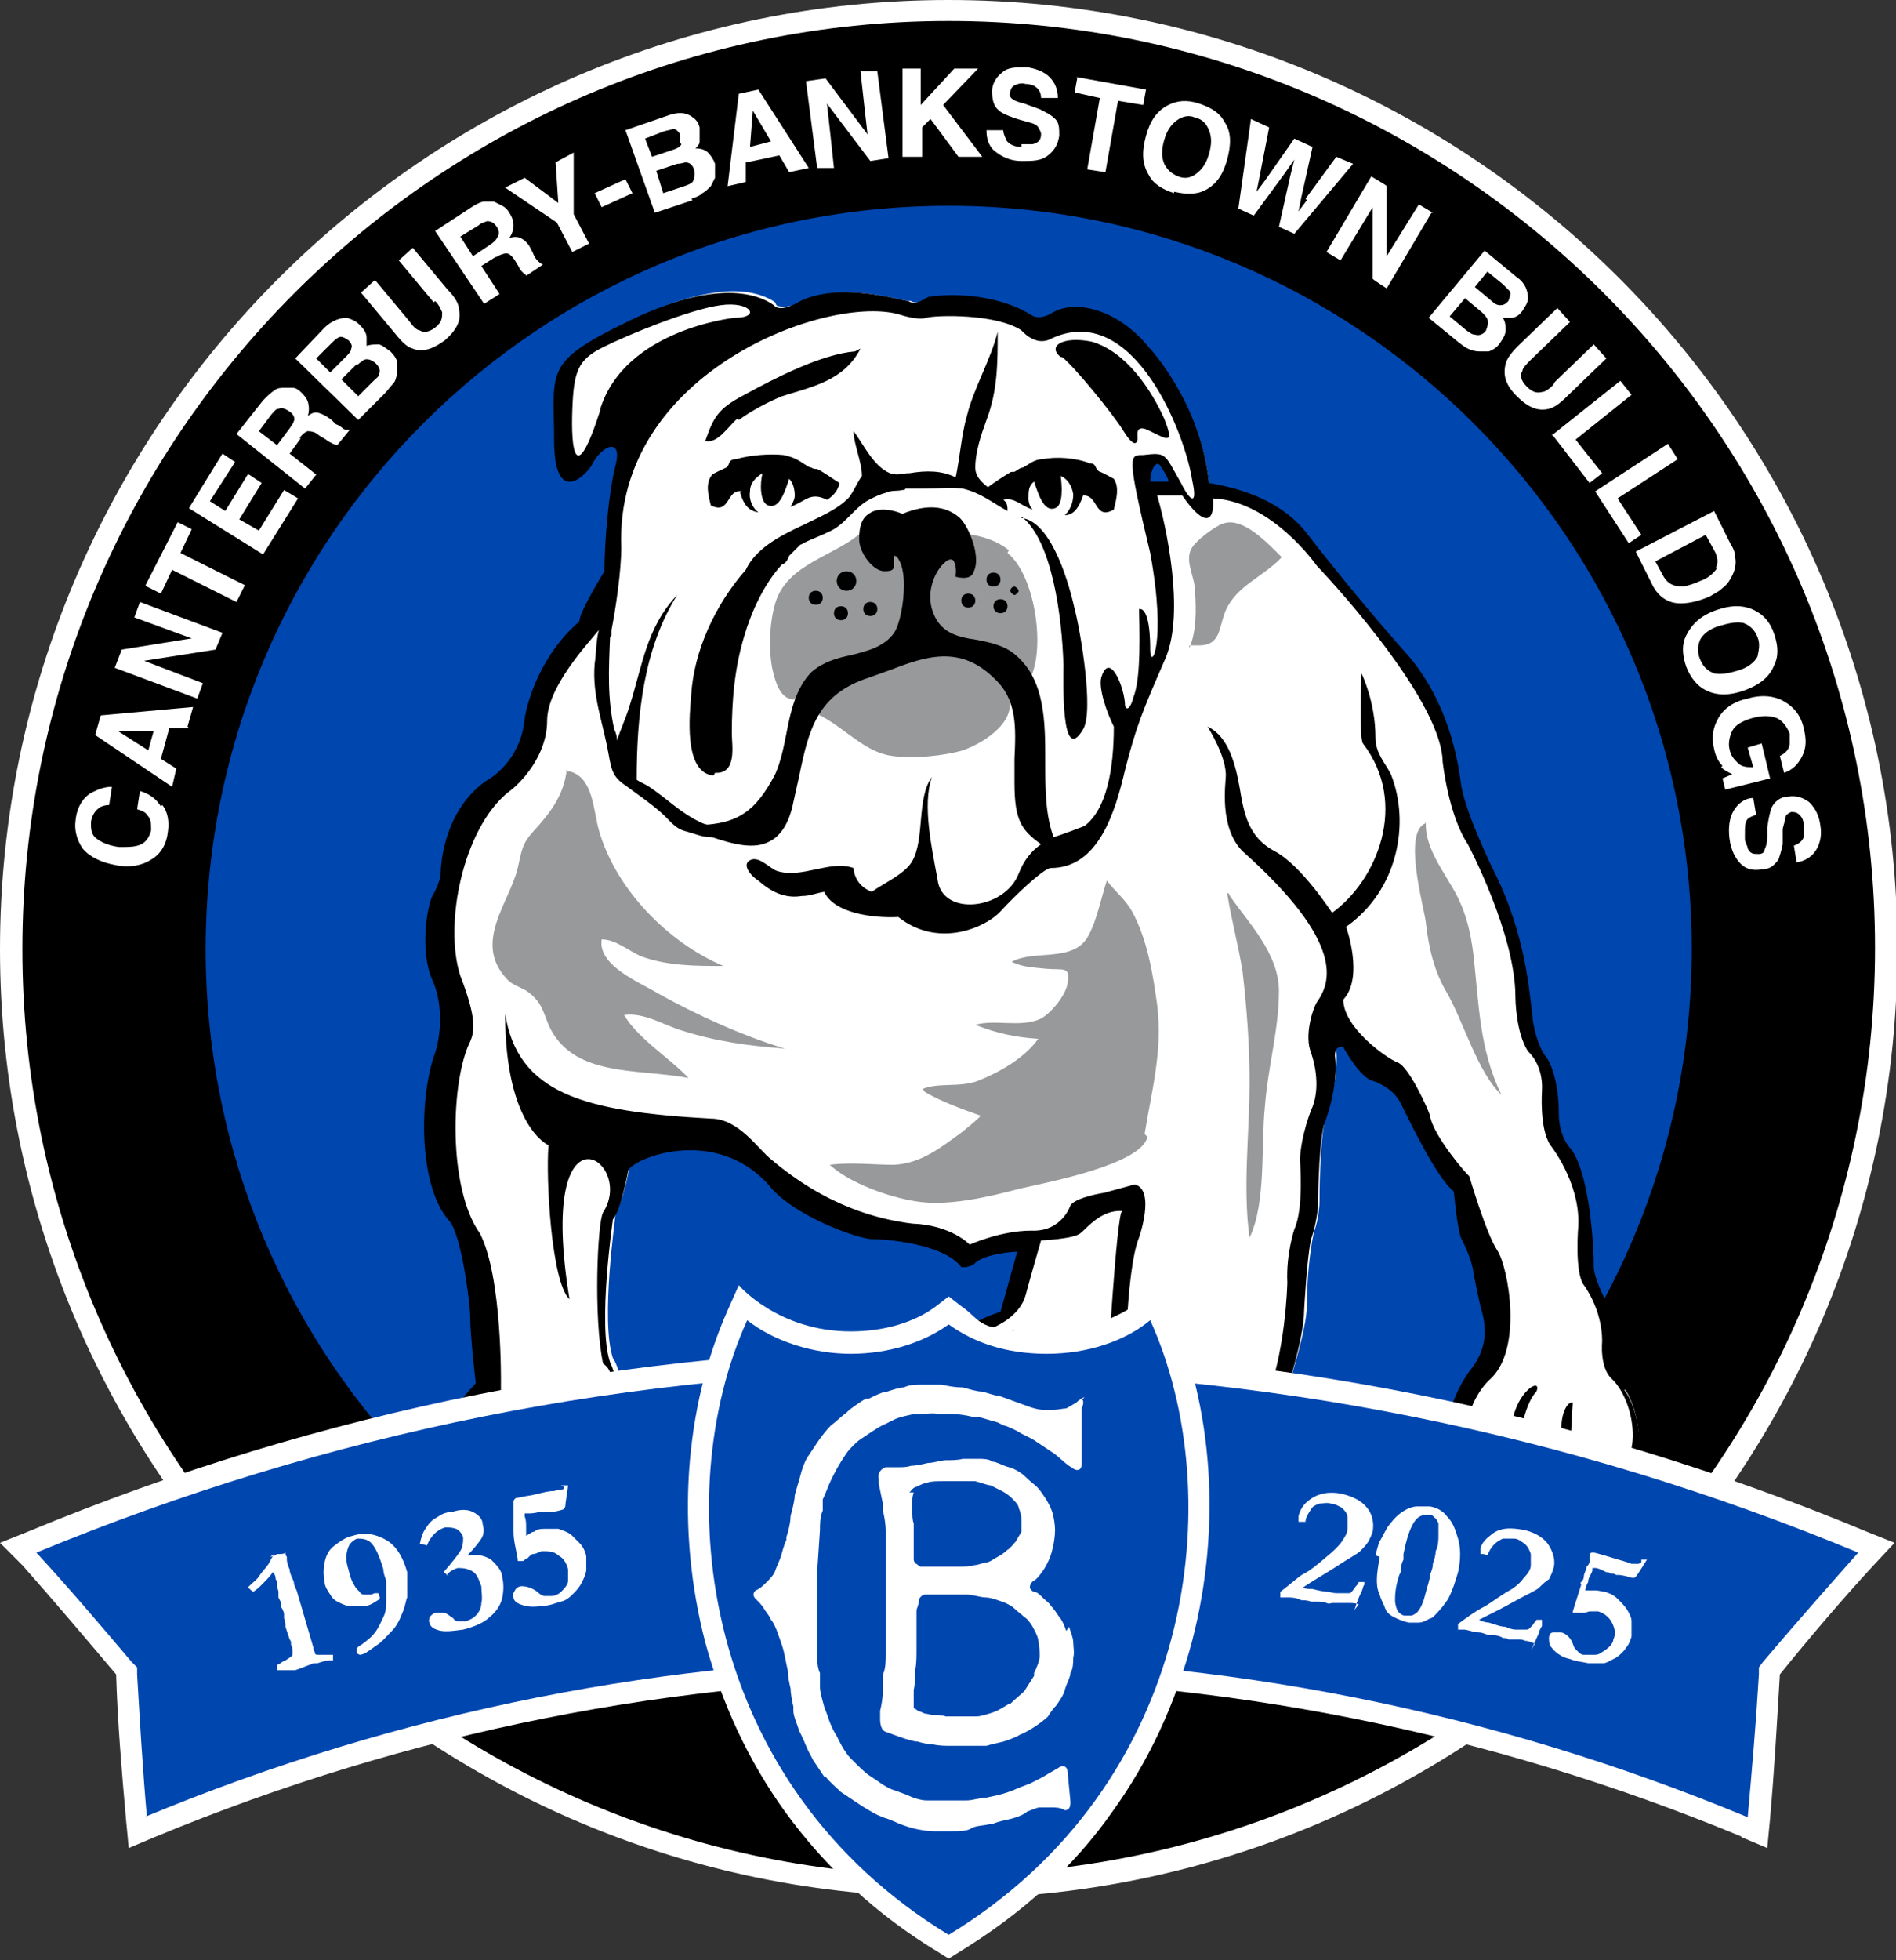 <?xml version="1.0" encoding="UTF-8"?>
<svg id="uuid-bf695172-4fa6-415f-9c36-8ca6b9f086a9" xmlns="http://www.w3.org/2000/svg" version="1.1" viewBox="0 0 135.5 140">
  <rect x="0" y="0" width="135.5" height="140" fill="#333333" stroke="none"/>
  <!-- Generator: Adobe Illustrator 29.0.0, SVG Export Plug-In . SVG Version: 2.1.0 Build 186)  -->
  <defs>
    <style>
      .st0 {
        fill: none;
      }

      .st1 {
        fill: #0046af;
      }

      .st2 {
        fill: #97999b;
      }

      .st3 {
        fill: #fff;
      }
    </style>
  </defs>
  <path class="st3" d="M67.8,135.5C30.4,135.5,0,105.1,0,67.8S30.4,0,67.8,0s67.8,30.4,67.8,67.8-30.4,67.8-67.8,67.8"/>
  <path d="M67.8,134C31.3,134,1.6,104.3,1.6,67.8S31.3,1.5,67.8,1.5s66.2,29.7,66.2,66.2-29.7,66.2-66.2,66.2"/>
  <path class="st1" d="M120.9,67.8c0-29.3-23.8-53.1-53.1-53.1S14.7,38.4,14.7,67.8s23.8,53.1,53.1,53.1,53.1-23.8,53.1-53.1"/>
  <path class="st3" d="M116.1,99.2c-.1-.1-1.1-1.3-1.1-2.2v-.2c0-2.5-.2-3.5-.5-3.9h0c0-.2-.9-1.8-.9-2.7,0-.8-.2-6.1-1.5-8-.2-.2-.9-1.1-.9-2.8s-.4-3.2-.8-3.8c-.4-.4-1-1.8-1.1-3.3,0-.1,0-.3,0-.5-.2-1.7-.6-5.5-2.7-9.7,0-.2-2.1-4.3-2.3-6.2,0,0,0-.2,0-.3-.5-3.5-1.8-6.3-3.6-8.6,0,0-3.6-4.1-7.3-8.8-1.5-1.8-3.8-3-6.8-3.5h-.2s0-.2,0-.2c-.6-5.6-4.2-9.5-4.3-9.6-1.4-1.7-3.3-2.8-5-2.8s-1.2.1-1.6.4c0,0-.5.3-1,.3s-.5,0-.7-.2c-1.3-.9-3.4-1.4-5.3-1.4s-1.2,0-1.7.1c0,0-.1,0-.2,0-.2.1-.6.3-1,.3s-.3,0-.5-.1c0,0-.1,0-.2,0-.7-.1-2.4-.6-4.2-.6s-2.2.2-3.1.5c-.1,0-.8.5-1.5.5s-.6-.1-.7-.3c-.4-.3-1.4-.8-3-.8s-4.3.6-7,2c-5.3,2.6-5.3,3.1-5.2,6.7,0,.5,0,1,0,1.6,0,1.8.3,2.8.8,2.8s1.2-.8,1.3-1.1c.4-.8,1.1-1.4,1.6-1.4s.4,0,.5.2c.2.3.2.7,0,1.3-.5,1.9-.8,5.6-.8,7.5h0c0,0,0,.1,0,.1-.8,1.4-1.7,3.1-1.7,3.4h0c0,.1,0,.2,0,.2-2.6,2.1-3.6,5.3-3.8,6.8-.3,2.8-2.1,4.2-2.9,4.7-3.1,2.2-3.1,6.3-3.1,6.3,0,.8-.6,1.8-.7,1.8-.3.7-.9,3.8,0,5.7,1.1,2.2.5,4.7.2,5.4-.6,1.5-.9,3.8-.8,6,.1,2.5.7,4.6,1.7,5.7,1,1.1,1.6,6.2,1.6,6.9,0,1.4.4,4.7.4,4.7h0c0,.1,0,.2,0,.2-1.2,1.3-2.5,2.9-2.5,3.3v.2h-.2c-1.3.7-4.8,2.5-4.8,3.9h0c0,.1,0,.2,0,.2-.8.7-2.8,2.8-2.5,4.2,0,0,.2,0,.4,0,.3,0,.9,0,1.4-.3l.5-.2v.6c-.2.3-.3.6-.3.8.6,0,1.5-.3,1.9-.6h.2c0,0,.2,0,.2,0,.6.4,1.4.6,2.2.6s1.5-.2,1.9-.7l.4-.4v.6c.1,0,.2.4.7.7l1.3-1.2h.2c.5.4,1,.6,1.7.6,1.4,0,2.8-.7,3.1-1.2h0c0-.1,2-.3,2-.3,1.2-.7,1.5-3.5,1.5-3.5h0c0,0,0-.2,0-.2.6-.7.1-2.3,0-2.8-.4-1.1.4-2.6.4-2.6.5-.8,0-2.4-.4-3h0c-.9-2.7.2-10.1.2-10.4h0c0,0,0-.1,0-.1.5-.6.9-2.6,1-3.3h0s0,0,0,0c.3-.6,2.4-1.6,4.8-1.6s3.9.4,5.8,2.5h0c1.6,2.2,6.2,3.7,7.1,3.8,2.4.1,5.4.6,6.7,2h0c.1,0,.3,0,.5-.2.8-.9,3.1-1,3.3-1h.4l-1.3,4.8h-.1c-4.6,1.5-5.3,5.1-4.9,6.6.3.4,1.1,1.2,1.8,1.2.2-.1.4-.2.6-.2.7,0,1.4.6,1.4.6.2.2,1.1.3,2.4.3,2.1,0,4.6-.5,5.4-1.7l.4-.7v.8c0,0,.1,1.1,0,1.8h0c0,0,0,.1,0,.1-.7.7-1.2,3.2-1.3,4.2-.3,1.7-2.1,3-2.3,3.1-.9.9-1.7,3.2-1.1,5,.4,1.2,1.5,2,3.1,2.1h0c.2,0,.6-.5.9-1v-.2c0,0,4.3.6,4.3.6h0c.2.4.3.4.4.4.3,0,.7-.3.8-.4h.1c0-.1.2,0,.2,0,0,0,.3.1,1.1.1,1.6,0,4.2-.3,4.2-.3h.3s0,.3,0,.3h0c.2,0,.7-.2.9-.3h0s0,0,0,0c.9,0,2.1-.7,2.5-.8.5-1.5-.2-3.9-.8-4.7h0c0-.1-.3-2.8-1.3-4.1,0,0-.5-.8-.5-1.9s.6-3.8,1.3-5.4c0-.2,1.3-4,1.3-5.8s.2-3.8.5-5.2h0s0,0,0,0c0,0,.4-1,.4-2.3,0-.2,0-4,.4-5.8,0,0,1-2.7.8-4.9,0-.3,0-.6.2-.7.1-.1.3-.2.5-.2s.2,0,.2,0h0s0,.1,0,.1c.4.8,1.4,2.1,1.9,2.3,0,0,1.5.4,2.2,1.7,1.6,3.4,3,5.6,3.7,6.2h0v.2s.2,2.4.5,3.2c0,.2.9,1.6,1,2.6,0,0,.2,1.1.5,2.4.4,1.5.6,3-.7,4.7-2.3,2.9-2,6.7-1.9,7.5.7.4,1.5.6,2.2.6,1.1,0,1.8-.4,1.8-.4h.2c0-.1.2,0,.2,0,.4.6,1.2.9,2.3.9s1.7-.2,1.8-.2h.2c0,0,.1.1.1.1.3.5.8.6,1.1.6.5,0,.9-.2,1.1-.5h0c0,0,.1,0,.1,0,1-.1,1.7-.6,2.1-1.4.8-1.8,0-4.6-.7-5.5M82,34.6s.2-1.2.4-1.4.4-.2.9.2l.7,1.1h-2Z"/>
  <path class="st2" d="M72.1,39.3c-2.4-1.9-6.1-1-9-1.6l-1.5.3c-1.9,1.7-5.1,2.2-6.1,4.8-.5,1.4-.6,3.5-.3,5,.5,2.2,1.2,2.4,2.5,2,0,.1,0,.2-.2.3v.6c2.3.5,3.9,3,6.3,3.3,1.5.2,3.6,0,5-.4,1.7-.6,4.2-2.3,3.1-4.2.8.1,1.4-.1,1.8-1.1,1-2.3.2-7.3-1.7-8.8"/>
  <path d="M60.5,40.8c-.4,0-.7.3-.7.7s.3.7.7.7.7-.3.7-.7-.3-.7-.7-.7M58.3,42.2c-.3,0-.5.2-.5.5s.2.5.5.5.5-.2.5-.5-.2-.5-.5-.5M60.1,43.3c-.3,0-.5.2-.5.5s.2.5.5.5.5-.2.5-.5-.2-.5-.5-.5M62.2,44c.3,0,.5-.2.5-.5s-.2-.5-.5-.5-.5.2-.5.5.2.5.5.5M71.5,42.8c-.3,0-.5.2-.5.5s.2.5.5.5.5-.2.5-.5-.2-.5-.5-.5M69.2,42.4c-.3,0-.5.2-.5.5s.2.5.5.5.5-.2.5-.5-.2-.5-.5-.5M71.5,41.4c0-.3-.2-.5-.5-.5s-.5.2-.5.5.2.5.5.5.5-.2.5-.5M72.5,41.9c-.2,0-.3.2-.3.3s.2.3.3.3.3-.2.3-.3-.2-.3-.3-.3M73,36.9c2.2,1.7,2.9,7.2,3,10.6,0,1-.2,7.3,1.4,4.6.8-1.3-.2-7.1-.6-8.6-.6-2.7-1.9-6.3-3.8-6.5M108.1,102.9h.5c0-.4.4-2.7,1.2-3.5.5-1.2-2,.2-1.8,3.5M111.8,103.4h.5c-.1-.4.1-3.2.1-3.2-.4-.2-1.2,1.2-.6,3.2M87.3,112.6c.3.6.9.3.9.3.3-2-1-2.7-1.1-2.3.5.6.2,2,.2,2M116.3,99s-1.1-1.2-1.1-2,.2-3.2-.5-4.2c0,0-.9-1.7-.8-2.5,0-.8-.2-6.2-1.6-8.2,0,0-.9-.8-.9-2.6s-.4-3.3-.9-4c-.3-.3-.9-1.6-1-3.1-.2-1.3-.4-5.6-2.8-10.3,0,0-2.1-4.3-2.3-6.2-.1-.5-.5-5.2-3.7-9,0,0-3.6-4-7.3-8.8-1.8-2.3-4.6-3.2-7-3.6-.6-5.8-4.3-9.7-4.3-9.7-2.2-2.7-5.3-3.5-7-2.4,0,0-.8.5-1.4.1-1.7-1.1-4.7-1.7-7.3-1.3-.2,0-.9.7-1.5.3-.4,0-4.8-1.4-7.7,0,0,0-1.4.9-1.9.3-1.1-.8-4.1-1.9-10.3,1.1-6.2,3-5.4,3.5-5.4,8.5s2.4,2.4,2.7,1.8c.7-1.4,2.2-2,1.7,0-.5,1.9-.8,5.5-.8,7.6,0,0-1.8,2.9-1.8,3.6-2.7,2.3-3.7,5.6-3.9,6.9-.2,2.4-1.7,3.9-2.8,4.5-3.2,2.3-3.2,6.5-3.2,6.5,0,.7-.6,1.7-.6,1.7-.4.8-.9,4,0,6s.5,4.3.2,5.2c-1.1,2.9-1.3,9.4,1,12,.9,1,1.5,6,1.5,6.8,0,1.4.4,4.8.4,4.8,0,0-2.5,2.7-2.6,3.5,0,0-4.9,2.2-5,4,0,0-3.2,2.8-2.6,4.6,0,0,1,.2,2.1-.3,0,0-.2.9-.1,1.1,0,0,1.7-.2,2.3-.7,1.4.9,3.6.9,4.4-.1,0,0,.1.6.9.9l1.3-1.1c1.7,1.2,4.6.1,5.2-.7l1.9-.2c1.4-.7,1.7-3.8,1.7-3.8.8-.9,0-3.1,0-3.1-.4-1,.4-2.4.4-2.4.7-1.1-.3-3.2-.3-3.2-.9-2.6.2-10.2.2-10.2.6-.7,1.1-3.5,1.1-3.5.4-.9,6.2-3.2,10,1,1.7,2.2,6.2,3.8,7.3,3.9,1,0,5.2.3,6.5,2,0,0,.4.1.9-.2.7-.8,3.1-.9,3.1-.9l-1.2,4.3c-4.8,1.5-5.5,5.3-5.1,6.9,0,0,1.1,1.4,2.1,1.4.6-.6,1.8.3,1.8.3.9.7,6.8.7,8.1-1.4,0,0,0,1.1-.1,1.7-1,1-1.4,4.3-1.4,4.3-.3,1.7-2.2,3-2.2,3-1.6,1.6-2.8,7.2,2.2,7.6.4,0,1.2-1.1,1.2-1.1l3.9.6c.6,1,1.6-.1,1.6-.1.8.4,5.5-.2,5.5-.2,0,.7,1.3-.1,1.3-.1,1.2,0,2.7-.9,2.7-.9.6-1.6-.2-4.2-.8-5,0,0-.3-2.7-1.3-4.1,0,0-.4-.7-.4-1.8s.5-3.7,1.3-5.3c0,0,1.3-3.9,1.3-5.9,0,0,.2-3.8.5-5.1,0,0,.4-1.1.5-2.4,0,0,0-3.9.4-5.7,0,0,1.1-2.7.8-5,0-.8.6-.6.6-.6,0,0,1.2,2.2,2.1,2.4,0,0,1.4.4,2,1.6.6,1.2,2.6,5.4,3.8,6.3,0,0,.2,2.4.5,3.3,0,0,.8,1.5.9,2.5,0,0,.2,1.1.5,2.4.4,1.3.6,2.8-.6,4.4-2.6,3.3-2,7.8-2,7.8,2.5,1.4,4.3.2,4.3.2,1.2,1.7,4.4.8,4.4.8.8,1.1,2.2.7,2.6.1,3.9-.4,2.7-5.9,1.6-7.3M42.9,29.3c-1.8,5.6-2.1,2.8-2,0s.4-3.6,2.2-4.5c1.8-.9,6.2-2.7,8.4-3,2.2-.3,2.9.9,1,.9,0,0-7.8.8-9.6,6.5M43.7,45.4v-.3c0,0,0,0,0-.1.3-1.5.7-4.2.7-5.9-.5-12.6,15-18.2,20-16.6,0,0,1.2.4,1.8.2.7-.2,5-.3,6.8.9,0,0,1,1.2,2.1.6,5.9-2.8,9.6,6.8,10.1,10.1.4,1.8-.1,1.6-.8.2-1.2-2.1-1-2.2-2.7-2-1,0-1.2-.1.5,7,1.2,6.5,0,8.5,0,6.9,0-.5,0-3-.8-2.9.1,3.3,0,5.3-.4,6.3h0c-.2.8-.5,1-.6.6h0c0-1.2-1.1-4-1.7-2-.2.8.4,2.5.9,3.5h0c0,3-.5,5.9-2.1,7.1-.5.2-1.3.5-2.2.8-.6-1.6-.6-3.5-.6-5.4,0-2.8,0-5.8-2.1-7.6-.8-.7-1.8-.9-2.8-1.1-1.4-.2-2.7-.5-3.2-2.2-.4-1.4.3-2.8.9-3.3.2-.2.4-.3.6-.2,0,0,.3.3.2,1.1h0c0,.1,0,.1,0,.1.8.2,1.2,0,1.3-.4.5-1-.3-3.1-1-3.8-1-.9-2.4-1-4.1-.3-1-.4-1.9-.4-2.4,0-.5.3-.7.9-.7,1.8,0,1,1,2.3,1.8,2.3s.7-.2.7-1.1c.2,0,.3.2.4.4.2.4.3,1,.3,1.7,0,1.3-.3,2.8-.7,3.4-.7,1-1.9,1.3-3.1,1.6-1,.2-2,.5-2.8,1.2-1.1,1.1-1.5,2.8-1.8,4.4-.2,1-.4,2-.8,2.9-1.4,2.7-2.7,3.4-4.8,3.6-.2,0-.4-.1-.6-.2-1.3-.6-2.4-1.7-3.6-2.5-.3-.2-.6-.3-.9-.5,0-4.6.5-9.4,2.9-13.2-2.2,2.3-2.5,5.1-3.4,7.9-.3,1-.7,1.8-.9,2.5,0-.3-.1-.6-.2-.8-.5-2.2-.4-4.3-.3-6.6M83.5,34.4c-.6,0-1,0-1.3,0,0-.9.5-1.7.8-1,.2.3.4.6.5.9M76.6,100.8s-3.1.3-3.5,0c-.5-.3-1.1-.8-1.1.3h-.6c-.2-.2.3-3.1,1.8-3.9,0,0,2.5-1.3,1.4-1.8,0,0-3.3.7-4.1,4.9h-1.5c-.1-.6.9-3.3,3.7-5.1l-.3-.2c-.5,0-3.1,1.2-4.2,4.8-1.9-1.8,1-4.3,2.3-4.8.7-.2,2.4-1,2.8-2.5.4-1.5,1.1-3.9,1.1-3.9,0,0,2.3-.1,2.8-.5.5-.4,1.5-1.7,3-1.6-.4,0-1.1,12.3-1.1,12.3,0,0-.7,1.8-2.3,1.9M113.9,105.5c-.6.9-1.4.7-1.7-1-.3.3-.2.9-.2.9,0,0-1.6.5-1.8.2-.2-.4-.4-.4-.5.2-.4-.1-1.2-.3-1.2-1.7,0,0-.6-.2-1.4.8-1.1.3-1.1-1.4-.8-2.5,0,0-.9-.2-1.1,2.2-.4,0-.7-.1-.7-.1,0,0-.2-3.8,1.9-5.9,2.5-2.1,1.4-8.1.6-9.3-.8-1.2-2-5.3-2-5.3-.1,0-2.6-2.9-2.8-4.3-.1-.4-1.5-3.5-2.3-3.8s-3.9-2.5-3.9-4.5c1.5-1.6.2-5.2.2-5.2,3.7-2.6,4.6-7.4,3.2-10.9-.4-.8-1.1-1.5-1.1-2.6,0-2.6-1-4.6-1-4.6,0,0-.2,4.5.1,5,3.3,4.3,1,9.8-2.2,12.1,0,0-2.2-3.4-4.1-4.4-1.9-1-2.2-2.7-2.5-4.5-.3-1.7-.8-3.7-2.3-4.4,0,0,1.4,2.2,1.3,3.6,0,.4-.5,3.6,1.2,5.3,7.4,6.6,6.3,9.4,5.3,10.8-.3.5-.9,2.4-.4,3.6.4,1.2.6,2.8,0,4.1,0,0-.7,1.7-.8,3.5,0,0,.3,3.5-.4,5,0,0-.6,1.8-.5,3.8,0,0-.1,5.3-1.7,8.8,0,0-1.6,5.7-.9,6.7,1.3,1.6,1.6,4,1.6,4,.8.4,1.2,2.4.8,3.1-.4.7-1.6.4-1.6.4,0,.4-.9,1-.9.4,0-.5-.7-1.3-1.2-.4-.5,1-2.8,1.2-3.8.7,0,0-.5-.4-.9.1-.4.5-.7,0-.7,0,.1-1.8-.3-1.6-.3-1.6-.7,1.5-3,1.6-3.8.8s-1.3-.4-1.2,1.1c-1.8-.7-1-3.6.4-4.6,1-.7.9-2,.9-2h-.5c0,.7-.5.9-.5.9-1.1.5-2.3,1.5-2.3,5.1-.9-.3-1-4.2,1.4-5.4.6-.3,3.6-6.1,3.6-10.7,0,0,0-8.1,1-10.6,0,0,1.2-3.4-.3-3.8l-2.2.6s-2,.3-2.4.9c0,0-.6,1.9-2.8,1.8-2.2,0-4.4,1-4.4,1,0,0-1.3-1.4-4.1-1.5-2.4-.3-6.1-1.2-10.1-4.6-.9-.7-2.3-2.9-4.3-2.9-9.1-.5-13.8-1.8-14.7-7.5,0,8.1,3.1,9.4,3.1,9.4-.2,2.3.2,9.8,1.5,11-2.4-14.7,4.8-9.9,2.4-6.2-.4.7-.7,7.5,0,10.8.8.5.6,1.6.6,1.6,0,0-1.4,2-.6,3.6.8,1.6.3,5-1.2,6.2,0-2.1-1-1.3-1-1.3-1.8,3.3-4.8,3.2-5.7,2.1l-1.5,1.2c-.6-.3.2-2.5.2-2.5,0,0-.6,0-.9,1-.3,1-.8,1.2-.8,1.2-1.2.8-3,.3-3.6-.5-1.2,1-1.6.7-1.6.7,0-.6.5-1.4.5-1.4l-1.8,1h-.6c-.2-2.3,2.7-3.4,2.7-3.4.6-2.4,5-3.2,5-3.2.2-.5,3-4.2,3-4.2v-.7s.1-7.6-1.5-10.7c-2.3-3.2-2.1-10.9-.7-13.7.3-.7.5-1.6-.7-4.7-1.2-3.7.2-10.5,3.4-13.1,1-.7,2.8-2.7,2.8-5.1s2.8-5.4,3.7-6.5c-.2.7-.2,1.8-.3,2.4-.2,2.3.6,4.2,1,6.5.2,1.1.3,1.6,1.2,2.2.8.6,1.7,1.2,2.5,1.9.7.6,1,1.2,1.9,1.4.7.2,1.1.4,1.8.4h0c1.5.5,3,.9,4.1.3.8-.4,1.4-1.3,1.7-2.8l.4-1.8c.7-3.4,1.3-5.9,5-7.1l1.4-.5c2.6-1,5.1-1.9,7.6.6,1.6,1.5,1.5,3.5,1.4,5.7v1.7c0,2.7.5,3.4,1.9,4.4-.7.5-1.2,1.1-1.6,2.1-1,2.6-5.5,3.1-5.8.4h0c-.4-2.2-1.1-5.3-.4-7.3-1.1,1.5-.5,4.4-1.4,6-.5.9-1.9,1.5-2.9,2.2-1.3-.5-1.3-1.7-1.3-1.7-1.7-.6-3.7.8-5.5.2-.5-.2-1.2-1-1.8-.8-.8.3,0,1.2.5,1.5.9.8,1.9,1.3,3.1,1.1.6,0,1-.2,1.6-.3h0c.7,1.5,3.4,1.9,5.3,1.8,2.9,2.3,6.3.7,7.3-.4,1-1.1,3.1-3.1,3.6-3.1,3.4,0,4.6-4,5.3-7,.8-3.1,1.2-4.1,2.9-8,1.4-3.3,0-9.6-.6-11.6h1.8c1.3,1.9,2.3,2.3,2.2.2h0c4.2.2,7.4,4.8,7.4,4.8,0,0,8.9,9.3,9,14,0,0,.4,3.8,1.8,5.9,0,0,3.4,6.4,3.4,10.9,0,0,0,2.5.9,3.9,0,0,1.1.9,1,2.8,0,0-.2,2.7.6,3.9,0,0,2.1,2.6,2,5.7,0,0-.3,3.4.4,4.3,0,0,1.3,1.7,1.3,4,0,0-.2,1.9.7,2.7,1.8,1.7,2.5,7-1,6.9M75.9,25.5c.8.6,3.6,4,4.4,5.3.8,1.3,1,.8,1,.5,0-.2-.2-1.1.9-.5,1.1.5,1.8,1.1,1-.9-.9-2-2.7-4.8-5.2-5.5-2-.4-3.2.3-2.2,1.1M81.1,110.1s-.5.8-.1,1.6c0,0,.5.7.5,1.6,0,0,.4.7.6.3,0,0,.3-.6,0-1.9,0,0-.4-1.4.5-2.7.3-.8-.7-.5-1.4,1.2M52.9,35.2c.3,1,.7,1.3,1.3,1.4-.4-.3-.7-.9-.6-1.5,0-.6.4-1,.9-1.3-.2.7-.2,2.1.4,2.3.8.3,1.2-1,1.5-1.9.3.3.4.8.4,1.2,0,.3-.2.6-.3.8,1.1-.4,1.4-1.1,2.6-.5.5-.3.8-.7.9-1.2-.5-.3-1-.7-1.6-1-.1,0-.3,0-.4-.1-.2,0-.4-.2-.6-.3h0c-.4-.3-.9-.5-1.4-.6-1-.1-2.4,0-3.4.3-.6,0-.4.4-.7.6,0,0-.9.4-1,.5-.5.6-.3,1.4-.1,2.2,1.4.7,1.1-1.2,2.2-1M52.8,30c.8-.6,2.1-1.3,3.1-1.7,2.2-.7,4.4-1.1,5.6-3.4l-.4.2c-2.4.2-5.7,1.9-7.9,3.1-1.9,1-2.2,1.6-2.8,3.3.9.2,1.6-1,2.3-1.6M78.1,95s-.3,1.3-.9,1.3-2.2.8-2.4,1.8c-.3.7,0,1,.4.5,0,0,.8-.7,1.3-.7s1.9-.1,2.1-2.7c0-.6-.5-.1-.5-.1M51.1,55.2c1.6.1,1.2-2,1.2-2.8,0-2.4.2-4.7.9-7,.5-1.7,1.4-3.7,2.7-5.1.2,0,.4-.3.5-.6.3-.3.5-.5.8-.8,0,0,.1,0,.2-.1.6-.3,1.2-.5,1.8-.8,1.2-.5,1.8-1.7,2.9-2.3.4-.2.8-.4,1.2-.5.4-.2.8-.1,1.2-.2.1,0,.2,0,.2-.1.5,0,1,0,1.4,0,1,0,1.8-.1,2.7,0,1.3.3,2.1,1,3.2,1.6,0-.3,0-.6-.3-.8.8-.2,1.2.4,2.1.7-.2-.2-.3-.5-.3-.8,0-.5,0-.9.4-1.2.3.9.7,2.2,1.5,1.9.6-.2.5-1.6.4-2.3.5.2.8.7.9,1.3,0,.6-.2,1.1-.6,1.5.6,0,1-.5,1.3-1.4,1.1-.1.8,1.8,2.2,1,.2-.8.4-1.6,0-2.2,0,0-.9-.5-1-.5-.4-.2-.2-.6-.7-.6-1-.4-2.4-.5-3.4-.3-.6,0-1,.4-1.4.6h0c-.2,0-.4.2-.6.3-.2,0-.3,0-.4.1-.5.3-1.1.7-1.5,1-.5-.4-.9-.8-.9-1.4,0-1.1.4-2.3.8-3.4.8-2.1.8-4.1.8-6.3-.5,2-1.7,4-2.2,6-.4,1.4-.5,3-.8,4.4-1-.5-2.1-.5-3.3-.3-.6,0-.8.2-1.4,0-1.2-.5-1.9-2.1-2.6-3,0,.9.6,2.2.6,3.2-.3.4-.6,1.1-.9,1.5-.8.9-2.3,1.5-3.5,2.1-1.5.7-3.2,1.6-3.9,3.1-2.2,2.5-3.7,5.8-3.9,8.9-.1,1.3-.6,5.6,1.6,5.8"/>
  <path class="st2" d="M85,46.3c.5-1.2.5-2.7.4-4.1,0-1-.8-2.2-.2-3.1.3-.5,1.6-1.5,2.2-1.7,1.4-.5,3.1,1.3,4.2,2.4-1.3,1.4-3.2,2-4,3.8-.5,1.1-.3,2.5-1.9,2.5h-.7ZM101.9,58.8c-1.7.6-.1,6.1,0,7.1.2,1.8.6,3.5,1.5,5,1.2,2.1,2.2,5.7,3.9,7.3-1.6-3.3-1.6-6.5-2-10-.2-1.7-.6-3.3-1.5-4.8-.8-1.4-2-3-1.9-4.7h-.1ZM40.5,55c-.2,1.8-1.2,3.1-2.4,4.4-.8.9-.8,1.3-1.1,2.6-.6,2.5-3.2,5.3-.8,7.9.4.5,1.1.6,1.6,1,.9.7,1,1.3,1.4,2.3,1.7,3.8,6.4,3.1,10,3.8-1.3-1.4-3.6-2.8-4.6-4.5,1.4-.2,2.8.7,4.1,1.1,2.5.8,4.8,1.1,7.4,1.3-3-.9-6.3-2.4-9-3.9-1.3-.8-4.4-2-4.1-3.9,1,0,1.9.8,2.8,1.2,1.9.7,3.9.7,5.9.7-4-1.7-7.7-5.5-8.9-9.7-.4-1.4-.4-3.8-2.1-4.2h-.3,0ZM87.7,63.8c.3,1.9.8,3.7,1.1,5.6.3,2.6.5,5.2.5,7.9,0,3.6-.5,7.6,0,11.1,1.2-2.5.8-6.5,1.1-9.4.2-2.7,1-5.5,1-8.2,0-2.7-2.2-4.9-3.5-6.8,0,0-.1-.2-.1-.2ZM81.8,81c.5-3.1,1.3-5.9.9-9.2-.3-2.2-.7-4.7-1.8-6.7-.5-.9-1.2-1.4-1.8-2.2-.4,1.2-.7,2.8-1.3,3.9-1,2-3.9,1-5.5,1.9.8.4,1.6.4,2.5.5,1.2.1,1.7-.2,1.5,1-.1.9-1.3,2.3-2,2.6-1.4.6-3.2,0-4.6.4,1.5.6,2.9.9,4.5,1-1,1.4-2.8,2.4-4.3,3-1.3.5-2.9.1-4,.6.1,0,.2.2.2.2,1.2.7,2.6,1.2,4,1.7-.4.4-.9.8-1.4,1.2-1.5,1.1-2.9,2.2-4.8,2.3-1.5,0-3.1-.2-4.6,0,1.4,1.3,4.2,2.3,6.1,2.6,2.3.4,5.2-.3,7.5-.9,1.7-.4,8.7-1.7,9.1-3.7"/>
  <path class="st3" d="M124.5,131.2c-18.1-7.5-37.2-11.3-56.7-11.3s-38.6,3.8-56.7,11.3l-1.9.8-.2-2.1c-.3-3.4-.6-6.9-.7-10.3-2.2-2.6-4.4-5.2-6.7-7.8L0,110.2l2-.8c21-8.7,43.1-13.1,65.7-13.1s44.8,4.4,65.7,13.1l2,.8-1.5,1.6c-2.3,2.5-4.6,5.2-6.7,7.8-.2,3.4-.4,6.9-.7,10.3l-.2,2.1-1.9-.8h0Z"/>
  <path class="st1" d="M10.5,129.8c-.3-3.4-.5-6.8-.7-10.2v-.5s-.4-.4-.4-.4c-2.2-2.6-4.5-5.3-6.8-7.8,20.8-8.6,42.7-13,65.1-13s44.4,4.4,65.1,13c-2.3,2.6-4.6,5.2-6.8,7.8l-.3.4v.5c-.2,3.4-.5,6.9-.8,10.2-18.3-7.6-37.5-11.4-57.3-11.4s-39,3.8-57.3,11.4"/>
  <path class="st3" d="M83.6,93.6l-.8-1.8s-2.8,3.3-8,3.3-4.5-.7-6.1-1.8l-.9-.7-.9.7c-1.6,1.2-3.8,1.8-6.1,1.8-5.2,0-8-3.3-8-3.3l-.8,1.8c-3.1,7-3.7,15.6-1.6,23.7,1.2,4.4,3.1,8.5,5.7,12.1,2.9,4,6.6,7.4,10.9,10l.8.5.8-.5c4.4-2.7,8.1-6,10.9-10,2.6-3.6,4.5-7.7,5.7-12.2,2.1-8.1,1.5-16.7-1.6-23.7"/>
  <path class="st1" d="M82.2,94.3c-1.8,1.5-4.5,2.4-7.4,2.4s-5.2-.8-7-2.1c-1.8,1.3-4.3,2.1-7,2.1s-5.5-.9-7.4-2.4c-5.7,12.6-3.2,33.2,14.4,43.9,17.6-10.7,20.1-31.3,14.4-43.9"/>
  <path class="st3" d="M11.6,57.5c.4.5.5,1.2.4,1.9-.1.9-.5,1.6-1.2,2-.6.4-1.5.6-2.5.4-1.1-.2-1.9-.6-2.4-1.2-.4-.6-.6-1.3-.5-2,.1-1,.6-1.8,1.4-2.1.4-.2.8-.3,1.2-.3l-.2,1.3c-.3,0-.6.1-.7.2-.3.2-.5.5-.6,1,0,.5,0,.9.4,1.2s.9.5,1.6.6c.7,0,1.2,0,1.6-.2.4-.2.6-.6.7-1,0-.5,0-.8-.3-1.1-.1-.2-.4-.3-.7-.4l.2-1.3c.7.2,1.2.6,1.5,1.1M13.4,51.9l.4-1.4-6.6.6-.4,1.4,5.5,3.7.3-1.3-1.1-.7.6-2.2h1.4c0,0,0,0,0,0ZM10.6,53.6l-2.2-1.4h2.6c0-.1-.4,1.4-.4,1.4ZM10,43l-.4,1.1,4.1,1.5-5,.8-.5,1.3,5.9,2.2.4-1.1-4.2-1.6,5.1-.8.5-1.2-5.9-2.2h0ZM10.5,41.9l1,.5.8-1.7,4.6,2.3.6-1.2-4.6-2.3.8-1.7-1-.5-2.3,4.5h0ZM17.7,33.9l-1.6,2.6-1.1-.7,1.8-2.8-.9-.6-2.4,3.9,5.3,3.3,2.5-4-1-.6-1.8,2.9-1.4-.8,1.6-2.6s-.9-.6-.9-.6ZM21.4,31.3c.2-.3.5-.5.6-.5s.5,0,.8.3l.5.3c.1.1.3.2.5.3s.2,0,.3.1l.9-1.1h-.1c-.1,0-.3,0-.4-.1,0,0-.2-.2-.5-.3l-.3-.3c-.4-.3-.6-.4-.9-.5s-.5,0-.8.2c.1-.3.1-.7,0-1-.1-.3-.3-.5-.5-.7-.2-.2-.4-.3-.6-.3-.2,0-.4,0-.6,0-.2,0-.5,0-.7.2-.2.1-.5.4-.8.7l-1.9,2.4,4.9,3.9.8-1-1.9-1.5.8-1.1M21,30c0,.2-.1.3-.3.6l-.9,1.2-1.3-1,.9-1.2c.2-.2.3-.4.5-.4.3-.1.5,0,.8.2.3.2.4.5.3.7M27.5,28.1c.2-.2.4-.5.6-.7s.2-.5.3-.7c0-.2,0-.4,0-.7,0-.3-.2-.6-.5-.9-.3-.2-.5-.4-.8-.5-.3,0-.6,0-.9.1,0-.2,0-.4,0-.6,0-.3-.2-.6-.5-.9-.3-.3-.6-.4-.9-.5-.5,0-1.1.2-1.6.7l-2.1,2.2,4.5,4.4,2-2M25.1,24.9c0,.2-.2.4-.4.6l-1.1,1.1-1-1,1-1c.2-.2.4-.4.6-.5.2-.1.4,0,.7.2.2.2.3.4.2.6M25.5,26.1c.2-.2.4-.3.5-.4.3-.1.5,0,.8.2.3.3.4.5.3.8,0,.2-.2.3-.4.5l-1.1,1.1-1.2-1.2,1.1-1.1M31.1,21.5c.3.3.4.6.5.8,0,.4,0,.7-.5,1.1-.4.3-.8.4-1.1.2-.2,0-.5-.3-.7-.6l-2.5-3-1,.9,2.5,3c.4.5.8.9,1.2,1,.7.3,1.5,0,2.3-.6.8-.7,1.2-1.4,1-2.2,0-.4-.3-.9-.8-1.4l-2.5-3-1,.9,2.5,3M35.4,18.4c.3-.2.6-.3.8-.3.2,0,.4.2.6.5l.3.5c0,.1.2.3.3.4,0,0,.2.1.2.2l1.2-.8h0c-.2-.1-.3-.2-.4-.3,0,0-.2-.2-.3-.5l-.2-.4c-.2-.4-.5-.6-.7-.7s-.5-.1-.8,0c.2-.3.3-.6.3-.9,0-.3-.1-.6-.3-.9-.1-.2-.3-.4-.5-.5-.2-.1-.4-.2-.6-.3-.2,0-.5,0-.7,0s-.6.2-.9.4l-2.6,1.7,3.5,5.2,1.1-.7-1.3-2,1.1-.7M35.5,17c0,.1-.2.3-.5.5l-1.2.8-.9-1.4,1.3-.8c.2-.2.4-.2.6-.3.3,0,.5.1.7.4.2.3.2.6,0,.8M39.7,11.5l.2,3-2.4-1.8-1.4.7,3.7,2.5,1.1,2.1,1.2-.6-1.1-2.1v-4.4s-1.3.7-1.3.7h0ZM43,14.8l2.2-1-.5-1-2.2,1,.5,1ZM49.4,14.2c.3-.1.6-.2.8-.4.2-.1.4-.3.6-.5.1-.2.2-.4.3-.6,0-.3,0-.7,0-1-.1-.3-.3-.6-.5-.8-.2-.2-.5-.3-.9-.3.2-.2.3-.3.3-.5,0-.3,0-.6,0-1-.1-.4-.3-.6-.6-.8-.5-.3-1-.3-1.8,0l-2.9,1,2.1,5.9,2.7-.9M48.7,10.3c-.1.2-.3.3-.6.4l-1.5.5-.5-1.3,1.3-.5c.3-.1.5-.1.7-.2.2,0,.4.2.5.4,0,.2,0,.4,0,.6M48.4,11.7c.3,0,.5-.1.6-.1.3,0,.5.2.6.5.1.4,0,.7-.1.9-.1.1-.3.2-.6.3l-1.5.5-.5-1.6,1.5-.5M56.4,12.3l1.4-.3-3.6-5.6-1.4.3-.8,6.6,1.3-.3v-1.4c.1,0,2.4-.5,2.4-.5l.7,1.2h0ZM53.6,10.5l.2-2.6,1.3,2.2-1.5.4ZM62.7,5.1h-1.2c0,.1.5,4.5.5,4.5l-3-4-1.4.2.8,6.2h1.2c0-.1-.5-4.6-.5-4.6l3.1,4.1,1.3-.2-.8-6.2h0ZM67.4,7.5l2.5-2.6h-1.7s-2.4,2.6-2.4,2.6v-2.6s-1.3,0-1.3,0v6.3c0,0,1.4,0,1.4,0v-2.1s.6-.6.6-.6l2,2.7h1.7s-2.8-3.7-2.8-3.7ZM73,10.5c-.5,0-.9-.2-1.1-.5,0-.1-.2-.4-.2-.7h-1.2c0,.5.1,1.1.6,1.5s1.1.7,1.9.7c.8,0,1.4,0,1.9-.4s.7-.8.8-1.4c0-.6,0-1-.4-1.3-.2-.2-.6-.4-1-.6l-1.1-.4c-.4-.1-.7-.2-.8-.3-.2-.1-.3-.3-.2-.5,0-.2.1-.4.3-.5s.5-.2.8-.1c.3,0,.6.1.7.2.3.2.4.5.4.8h1.2c0-.6-.2-1.1-.6-1.5-.4-.4-1-.6-1.6-.7-.8,0-1.4,0-1.8.4-.4.3-.7.8-.7,1.3,0,.6.1,1.1.5,1.4.2.2.7.4,1.3.6l.7.2c.4.1.7.2.8.4s.2.3.2.5c0,.4-.2.6-.6.7-.2,0-.4,0-.8,0M77,5.5l-.2,1.1,1.8.4-.9,5.1,1.3.2.9-5.1,1.8.3.2-1.1s-5-.9-5-.9ZM83.9,13.7c.9.2,1.6.2,2.2-.1.8-.4,1.3-1.1,1.6-2.2.3-1.1.3-2-.2-2.7-.3-.6-.9-1-1.8-1.3s-1.6-.2-2.2.1c-.8.4-1.3,1.1-1.6,2.2-.3,1.1-.3,2,.2,2.8.3.6.9,1,1.8,1.3M85.5,12.4c-.4.3-.8.4-1.3.2s-.8-.5-1-.9c-.2-.5-.2-1,0-1.7.2-.7.5-1.1.9-1.4.4-.3.9-.4,1.3-.2.5.1.8.4,1,.9s.2,1,0,1.7c-.2.7-.5,1.1-.9,1.4M93.4,14.3l-.6.8.2-1,.8-3.6-1.3-.6-2.1,3-.6.8.2-1,.7-3.6-1.3-.6-.9,6.4,1.1.5,2.2-3,.7-1-.3,1.2-.8,3.6,1.1.5,4.2-5-1.2-.5s-2.2,3-2.2,3ZM102.4,15.2l-1-.6-2.3,3.7v-5c.1,0-1.1-.7-1.1-.7l-3.2,5.4,1,.6,2.3-3.8v5.1c-.1,0,1,.7,1,.7l3.2-5.4h0ZM104.2,24.4c.2.2.5.4.7.5s.5.2.8.2c.2,0,.4,0,.7,0,.3-.1.6-.3.8-.6.2-.3.4-.6.4-.9,0-.3,0-.6-.2-.9.2,0,.4,0,.6,0,.3,0,.6-.2.8-.5.2-.3.4-.6.4-.9,0-.5-.2-1.1-.8-1.5l-2.3-1.9-4,4.8,2.2,1.8M105.9,22.3c.2.2.3.3.4.5.1.3,0,.5-.1.8-.2.3-.5.4-.8.3-.2,0-.3-.1-.6-.3l-1.2-1,1.1-1.3,1.2,1M107.2,21.8c-.2,0-.4-.1-.6-.3l-1.2-1,.9-1.1,1.1.9c.2.2.4.4.5.5.1.2,0,.4-.1.7-.2.2-.3.3-.6.3M111,27.5c-.3.3-.6.5-.8.5-.4.1-.7,0-1.1-.4-.4-.4-.5-.8-.3-1.1,0-.2.3-.5.6-.8l2.8-2.7-.9-1-2.8,2.7c-.5.5-.8.9-.9,1.3-.2.8,0,1.5.8,2.3.8.8,1.5,1.1,2.3.9.4-.1.8-.4,1.3-.9l2.8-2.7-.9-1-2.8,2.7M110.9,31l2.7,3.5.9-.7-1.9-2.4,4-3.2-.8-1-4.9,3.9h0ZM114,35.1l2.4,3.7.9-.6-1.7-2.6,4.3-2.8-.7-1.1-5.2,3.4h0ZM118.1,41.8c.4.8,1.1,1.3,2,1.3.7,0,1.4-.2,2.1-.5.3-.2.6-.3.9-.6.3-.2.5-.5.7-.9.2-.4.3-.9.2-1.3,0-.3-.1-.6-.3-.9l-1.2-2.4-5.6,2.9,1.2,2.4M122.7,40.6c-.2.3-.6.7-1.2.9-.4.2-.8.3-1.2.4-.7,0-1.1-.2-1.4-.7l-.6-1.1,3.6-1.9.6,1.1c.3.5.3,1,.1,1.3M120.5,47.6c.3.8.8,1.4,1.4,1.7.8.4,1.7.4,2.8,0,1.1-.4,1.8-1,2.1-1.8.3-.6.3-1.3,0-2.2s-.8-1.4-1.4-1.7c-.8-.4-1.7-.4-2.8,0-1.1.4-1.7,1-2.1,1.8-.3.6-.3,1.3,0,2.2M122.5,48.1c-.5-.2-.8-.5-1-1-.2-.5-.2-.9,0-1.4.2-.4.7-.8,1.4-1,.7-.2,1.2-.3,1.7-.2.5.2.8.5,1,1s.1.9,0,1.4c-.2.4-.7.8-1.4,1s-1.2.3-1.7.2M123,54.8c.2.2.4.3.8.5l-.7.3.2.8,3.2-.8-.6-2.5-1,.3.4,1.4c-.4,0-.8,0-1.1-.3s-.5-.5-.6-1c-.1-.4,0-.9.2-1.3s.7-.7,1.4-.9c.7-.2,1.3-.2,1.8,0,.4.2.7.6.9,1.1,0,.2,0,.5,0,.7,0,.4-.3.7-.7.9l.3,1.2c.6-.2,1-.6,1.3-1.2.3-.6.3-1.2.1-2-.2-.9-.7-1.5-1.4-1.9-.7-.4-1.6-.5-2.6-.2-1,.2-1.7.7-2.1,1.4-.4.7-.5,1.4-.3,2.2.1.5.3.9.6,1.2M124.7,59.6c0-.5,0-.9.2-1.1.1-.1.3-.2.6-.3l-.2-1.2c-.6,0-1.1.4-1.4.9-.3.5-.4,1.2-.3,2,.1.8.4,1.4.8,1.8.4.4.9.5,1.5.4.6,0,.9-.3,1.2-.7.1-.3.2-.6.3-1.1v-1.1c.1-.4.2-.7.2-.8,0-.2.2-.3.4-.4.2,0,.4,0,.6.2.2.2.3.4.3.8,0,.3,0,.6,0,.8-.1.3-.4.5-.7.6l.2,1.2c.6-.1,1.1-.4,1.4-.9s.4-1.1.3-1.7c-.1-.8-.4-1.3-.8-1.7-.4-.3-.9-.5-1.5-.4-.6,0-1,.4-1.2.8-.1.3-.2.7-.3,1.4v.7c0,.4-.1.7-.2.9,0,.2-.2.3-.4.3-.4,0-.6,0-.8-.4,0-.2-.2-.4-.2-.7M19.3,111.2s.2,0,.5-.2c0,0,.1,0,.2,0,.1,0,.3,0,.4-.1,0,.1,0,.2.1.3,0,0,0,0,0,.2,0,0,0,.3.2.7,0,.3.2.6.3.9,0,.2.1.4.2.6.4,1.4.8,2.7,1.2,4.1,0,.1,0,.2.1.3,0,.1,0,.2.2.2,0,0,.2,0,.5,0,.1,0,.3,0,.6,0,0,0,0,0,0,.1,0,0,0,.1,0,.3,0,0-.2,0-.3,0-.2,0-.5.1-.8.2-.2,0-.4,0-.5.1-.1,0-.5.2-1.1.4,0,0-.1,0-.2,0,0,0,0,0-.1,0,0,0-.1,0-.2,0,0,0-.1,0-.2,0-.1,0-.2,0-.3,0,0,0-.1,0-.3,0,0,0,0-.2,0-.2,0,0,0-.1,0-.2.2,0,.3-.2.6-.3.3-.2.5-.3.5-.4,0,0,0-.2,0-.3,0-.1,0-.3-.1-.4,0-.2,0-.3-.1-.4-.1-.3-.2-.6-.3-.9,0,0,0-.2,0-.2,0,0,0-.2-.1-.4,0-.1,0-.2,0-.3,0,0,0-.2-.2-.5,0-.1,0-.2,0-.3-.1-.2-.2-.4-.2-.4,0,0,0-.1,0-.2,0,0,0,0,0-.2,0-.1-.1-.3-.1-.4,0,0,0-.1,0-.2,0,0,0-.2-.1-.3,0-.1,0-.3-.2-.5-.2.3-.5.6-.9,1,0,0-.2.2-.5.4-.2-.1-.3-.3-.4-.3.4-.4.7-.6.8-.8.2-.3.5-.6.7-.9.1-.2.2-.4.4-.7M25.5,118.2c.1,0,.2,0,.2,0,.3,0,.7-.3,1.1-.6.5-.3.8-.7,1.2-1.1s.6-.9.8-1.4.2-.8.3-1c0-.7,0-1.3,0-1.8-.3-1.1-.8-1.9-1.5-2.3s-1.5-.6-2.4-.3c-.5.1-.9.4-1.3.7-.4.3-.6.7-.7,1.2-.1.5-.1.9,0,1.4,0,.3.2.6.4.9.1.2.3.4.5.5.2.1.4.2.7.3.1,0,.4,0,.9,0,0,0,.2,0,.4,0,.3,0,.6-.2.9-.4.1,0,.2-.2.1-.3,0,0,0-.2-.1-.2,0,0-.1,0-.2,0,0,0,0,0,0,0-.1,0-.2.1-.3.1-.2,0-.4,0-.5,0,0,0-.2,0-.3-.2-.2-.2-.3-.3-.4-.5-.2-.3-.3-.7-.4-1.1-.2-.6-.2-1.1,0-1.6.1-.3.4-.5.6-.6.3,0,.6,0,.9.2.4.3.7,1,1,2,0,.3.1.5.2.8,0,.3,0,.5,0,.5,0,.2,0,.5,0,.9,0,.4,0,.8-.2,1.2s-.3.7-.6,1.1-.6.6-1,.9c-.2.1-.3.2-.3.3,0,0,0,.1,0,.2s0,.1.2.2M31.9,112.5c.3-.3.5-.4.8-.5.3,0,.6,0,1,.2s.5.6.7,1.1c0,.4.1.9,0,1.2,0,.4-.2.7-.4.9-.2.2-.4.3-.7.4,0,0-.2,0-.5,0-.1,0-.3,0-.4-.2-.3-.2-.5-.4-.7-.4-.2,0-.3,0-.5,0-.2,0-.3.1-.5.3,0,.1-.1.3,0,.4,0,.2.2.4.5.5.5.2,1.1.1,1.9,0,.8-.2,1.5-.5,1.9-.9.5-.4.8-.9.9-1.4s.1-1,0-1.4c0-.5-.4-.9-.8-1.3-.5-.3-1-.4-1.6-.3,0,0,0,0-.1,0,.5-.5.8-.9,1-1.2s.2-.7.1-1c0-.4-.3-.7-.7-.9-.4-.2-.9-.2-1.5,0-.5,0-.8.2-1.1.4-.4.2-.6.5-.8.8-.2.3-.3.6-.4,1.1.2,0,.3,0,.5.1.3-.7.7-1.1,1.3-1.3.3,0,.5,0,.8.1.2.1.4.3.5.6,0,.2,0,.5-.1.8-.2.4-.7,1-1.3,1.7.1,0,.2.2.4.3M40.3,106.2c0,.1,0,.2-.2.2,0,0-.2,0-.5.1-.5,0-1.1.2-1.6.3-.7.1-1,.2-1.1.2-.1,0-.2.2-.2.2,0,0,0,.2,0,.2,0,0,0,0,0,.1,0,0,0,.2,0,.2,0,.1,0,.3,0,.4,0,.1,0,.3,0,.6s0,.4,0,.5c0,0,0,.1,0,.2,0,.7.2,1.3.3,2,0,0,0,0,0,.1,0,0,.1,0,.2,0,0,0,0,0,.2,0,0,0,.2-.2.3-.2.2-.2.3-.3.4-.3.2,0,.3-.1.6-.2.5,0,.9,0,1.2.3.4.2.6.6.7,1,0,.2,0,.5,0,.8s-.3.6-.5.8-.5.3-.7.3c-.2,0-.4,0-.5,0-.1,0-.3-.1-.5-.3-.4-.3-.8-.4-1.1-.4-.2,0-.4.1-.5.3s-.2.3-.1.5c0,.2.2.4.5.5.5.2,1,.2,1.6.1.5,0,.9-.2,1.3-.3s.6-.3.9-.6c.2-.2.4-.4.6-.8.2-.4.3-.7.3-.9s0-.6,0-.9c0,0,0-.2-.2-.6,0,0-.1-.2-.3-.4-.2-.2-.4-.4-.6-.6-.3-.2-.6-.3-.9-.4-.3,0-.7,0-1,0-.2,0-.5,0-.7.2-.2,0-.4.2-.6.3,0-.2,0-.4,0-.6,0-.3,0-.5-.1-.8,0,0,0-.1,0-.2,0,0,.2,0,.2,0,.2,0,.5,0,.8-.1.2,0,.3,0,.3,0,.2,0,.3,0,.4,0,0,0,.1,0,.2,0,0,0,.3,0,.9-.2,0,0,0,0,.1-.2,0-.2.1-.7.2-1.5-.1,0-.2,0-.2,0,0,0-.2,0-.3,0M96.8,115c.2-.7.4-1.1.5-1.3s.1-.4.2-.5c0,0,0-.2,0-.2,0,0,0,0,0,0,0,0,0,0,0,0-.2,0-.3,0-.4,0,0,.1-.1.2-.2.3-.2.3-.3.4-.4.5-.1,0-.4,0-.8,0-.2,0-.5,0-.7-.1-.4,0-.8-.1-1.2-.2-.2,0-.5,0-.7-.1.9-.6,1.8-1.1,2.4-1.5.9-.6,1.5-.9,1.7-1.1s.4-.4.6-.7c.1-.2.2-.4.3-.7.1-.6,0-1.2-.4-1.7-.4-.5-1-.8-1.8-1-1-.2-1.8,0-2.4.5-.4.3-.6.7-.7,1.1,0,.1,0,.3,0,.4.2,0,.3,0,.5,0,0-.3.2-.6.4-.9.1-.2.3-.3.6-.4.3,0,.5-.1.8,0,.3,0,.6.2.8.3.2.2.4.4.4.7,0,.3,0,.5,0,.8,0,.3-.2.6-.4.9-.2.3-.6.7-1.1,1.1-.7.6-1.2,1-1.6,1.2-.4.2-.9.7-1.7,1.3,0,.1,0,.3,0,.4.1,0,.3,0,.4,0,.4,0,.7,0,1.1.2.2,0,.4,0,.7.1,0,0,.1,0,.3,0,.3,0,.6,0,.8.1s.3,0,.4,0c0,0,0,0,.1,0,.2,0,.3,0,.4,0,0,0,.1,0,.3,0,0,0,.2,0,.4,0,.2,0,.5,0,.7.1M98.6,111.2c-.1.6-.2,1.2-.2,1.6,0,.3,0,.7.2,1.1.1.4.3.7.4,1s.4.5.6.6.6.3,1.1.4c.2,0,.4,0,.7,0,.3,0,.6-.2.8-.3.2,0,.4-.3.6-.5s.5-.6.7-.9c.3-.6.5-1.2.7-1.9.2-.9.2-1.7,0-2.4s-.4-1.2-.8-1.6c-.3-.4-.7-.6-1.2-.7-.3,0-.6,0-.9,0-.4,0-.8.2-1.1.4-.3.2-.6.5-.9.9-.2.2-.4.7-.7,1.2-.1.2-.2.6-.3,1M100.1,112.3c0-.2,0-.5.2-.9,0-.2,0-.3,0-.4.2-1,.4-1.6.6-2,.2-.4.4-.6.6-.7.2-.1.4-.1.6-.1.1,0,.3,0,.4.2.1,0,.2.2.3.4,0,.2,0,.4,0,.8,0,.4,0,.8-.2,1.2,0,.3-.1.6-.2.9,0,.3-.1.5-.2.8,0,.3-.2.8-.4,1.6-.1.4-.3.8-.4.9-.1.2-.3.3-.5.4-.2,0-.3,0-.5,0-.2,0-.4-.2-.5-.3-.1-.2-.2-.5-.2-.8,0-.3,0-.9.3-1.8M109.4,117.9c.3-.6.5-1.1.6-1.3,0-.2.2-.4.2-.5,0,0,0-.2,0-.2h0c0-.1,0-.1,0-.2-.2,0-.3,0-.4,0,0,.1-.2.2-.2.3-.2.2-.3.4-.5.4s-.4,0-.8,0c-.2,0-.5-.1-.7-.2-.4,0-.8-.2-1.2-.3-.2,0-.5-.1-.7-.2,1-.5,1.8-.9,2.5-1.3.9-.5,1.6-.8,1.8-1,.2-.2.4-.4.7-.6.1-.2.2-.4.3-.7.2-.6,0-1.2-.3-1.7s-.9-.9-1.7-1.1c-1-.2-1.8-.2-2.4.3-.4.3-.7.6-.8,1,0,.1,0,.3,0,.4.2,0,.3,0,.5.1.1-.3.3-.6.5-.8.2-.2.4-.3.6-.4.3,0,.6,0,.8,0,.3,0,.5.2.8.4.2.2.3.4.4.7,0,.3,0,.6,0,.8,0,.3-.2.6-.5.9-.2.3-.6.7-1.2,1-.8.5-1.3.9-1.7,1.1s-1,.6-1.8,1.2c0,.1,0,.3,0,.4.1,0,.3,0,.4,0,.3,0,.7.2,1.1.2.2,0,.4.1.7.2,0,0,.1,0,.3,0,.3,0,.6.1.7.2.2,0,.3,0,.4.1,0,0,0,0,.1,0,.2,0,.3,0,.4,0,0,0,.1,0,.3,0,0,0,.2,0,.4.1.2,0,.4.1.7.2M117.3,111.6c0,0-.2.1-.2.1,0,0-.2,0-.5,0-.5-.2-1-.3-1.6-.5-.7-.2-1-.3-1.1-.3-.2,0-.2,0-.3.1,0,0,0,.2,0,.2,0,0,0,0,0,.1,0,0,0,.2,0,.2,0,.1,0,.2-.2.4,0,.1-.1.3-.2.6,0,.3-.1.4-.2.5s0,.1,0,.2c-.2.6-.4,1.3-.6,1.9,0,0,0,0,0,.1,0,0,0,0,.2,0,0,0,0,0,.2,0,.1,0,.2,0,.3,0,.3,0,.4-.1.5-.1.2,0,.4,0,.6,0,.4.1.8.4,1,.8s.3.8.1,1.2c0,.2-.2.5-.5.7s-.5.4-.8.4c-.3,0-.5,0-.8,0-.2,0-.3-.1-.5-.3s-.2-.2-.3-.5c-.2-.5-.5-.7-.8-.8-.2,0-.4,0-.6,0-.2,0-.3.2-.3.4,0,.2,0,.5.2.7.3.4.8.7,1.3.8.5.2.9.2,1.3.3.4,0,.7,0,1.1,0,.2,0,.5-.2.9-.4.3-.2.6-.5.7-.7.2-.2.3-.5.4-.8,0,0,0-.2,0-.6,0,0,0-.3,0-.5,0-.3-.2-.6-.3-.8-.2-.3-.4-.5-.7-.8s-.6-.4-.9-.5c-.2,0-.4-.1-.7-.1-.2,0-.4,0-.7,0,0-.2.1-.4.2-.6,0-.3.2-.5.3-.8,0,0,0-.1,0-.2,0,0,.2,0,.2,0,.2,0,.4.1.8.3.1,0,.2,0,.3.1.1,0,.3,0,.4.1,0,0,.1,0,.2,0,0,0,.3,0,.9.2,0,0,.1,0,.2,0,.1,0,.4-.5.9-1.3-.1,0-.2,0-.2,0,0,0-.2,0-.2,0M77.5,99.8c-.1,0-.4.2-.6.4-.2.1-.5.3-.7.4-.2,0-.6.1-.9.1-.3,0-.6,0-.8,0-.2,0-.6-.1-.9-.2-.3-.1-.8-.3-1.1-.4-.3-.1-.8-.3-1.1-.4-.3,0-.8-.2-1.2-.3-.4,0-1-.2-1.4-.3h-.1c-.4,0-1-.1-1.4-.2h0c-.4,0-1,0-1.4,0-.4,0-.9,0-1.3.2-.3,0-.9.2-1.2.3-.3,0-.9.3-1.3.5h-.2c-.4.2-.9.6-1.2.8l-.2.2c-.3.2-.8.7-1.1.9-.3.3-.7.8-.9,1.1-.2.3-.6.9-.8,1.2s-.4.9-.5,1.3c-.1.4-.3,1-.4,1.4h0c0,.4-.2,1.1-.3,1.5h0c0,.5-.2,1.2-.3,1.5v.2c-.2.4-.3.9-.4,1.2-.1.3-.3.7-.4,1-.1.3-.4.6-.6.8-.2.2-.5.5-.8.6-.2.2-.2.4,0,.6.2.2.5.5.6.7.1.2.4.5.5.8.2.2.4.7.5,1,.1.3.3.8.4,1.2h0c.1.4.2,1,.3,1.4,0,.4.1.9.2,1.3,0,.3.1.9.2,1.3v.3c0,.4.3,1,.4,1.4l.2.4c.2.4.4,1,.6,1.3l.2.4c.2.3.6.9.8,1.2h.1c.3.4.8.8,1.1,1.1l.3.2c.3.2.9.6,1.2.8l.5.3c.3.2.9.5,1.3.6l.5.2c.4.2,1,.4,1.4.5.4.1,1,.2,1.4.2h0c.4,0,1.1,0,1.4,0h0c.4,0,1,0,1.3-.2s.9-.2,1.3-.3h.2c.4-.2,1-.3,1.4-.4.4-.1.9-.3,1.1-.5.3-.1.7-.3.9-.3.2,0,.7,0,.9,0s.6,0,.9.2c.3,0,.4-.2.4-.6l-.2-2.1c0-.4-.3-.6-.7-.3l-.7.4c-.3.2-.9.5-1.3.7l-.8.3c-.4.2-1,.4-1.4.5l-.9.2c-.4,0-1,.2-1.4.2h-1c-.4,0-1,0-1.4,0h-.5c-.4,0-1-.2-1.4-.4l-.8-.3c-.4-.1-.9-.4-1.3-.7l-.6-.4c-.3-.2-.8-.7-1.1-1l-.2-.2c-.3-.3-.6-.8-.8-1.2l-.2-.4c-.2-.3-.5-.9-.6-1.3l-.3-.8c-.1-.4-.3-1-.3-1.4v-1c-.2-.4-.2-1-.2-1.4v-4.3c0-.4,0-1.1,0-1.5l.2-3c0-.4,0-1,.2-1.4v-.8c.2-.4.4-1,.6-1.4l.2-.4c.2-.4.5-.9.7-1.2l.2-.3c.2-.3.7-.8,1-1l.6-.4c.3-.2.9-.6,1.2-.7l.6-.3c.4-.2,1-.3,1.4-.4h.4c.4,0,1-.1,1.4,0h1c.4,0,1,.1,1.4.2h.4c.4.1,1,.3,1.4.4l.4.2c.4.1,1,.4,1.3.6l.8.4c.3.2.9.6,1.2.8l.3.2c.3.2.8.7,1.1.9l.3.2c.3.2.6.1.6-.3v-1.5c0-.4,0-1,0-1.4v-1.1c.2-.4.1-.7,0-.6M76.4,116.2c.1.3.3.8.3,1.1,0,.3.1.8,0,1.1,0,.3,0,.8-.2,1.1,0,.3-.3.8-.4,1.2s-.4.8-.6,1.1c-.2.2-.5.6-.6.8-.2.2-.6.5-.9.7-.3.2-.8.5-1.1.6-.3.2-.9.4-1.2.5-.4.1-.9.2-1.2.3-.3,0-.8,0-1.2,0h-.1c-.4,0-1,0-1.3,0-.3,0-.8,0-1.2-.1-.3,0-.8-.1-1.1-.2-.3,0-.9-.2-1.2-.3-.3-.1-.8-.3-1.1-.4-.3-.1-.4-.5-.4-.9v-.6c.1-.4.2-1,.2-1.4v-1.2c.2-.4.2-1,.2-1.4v-.6c0-.4,0-1,0-1.4v-.6c0-.4,0-1,0-1.4v-.9c0-.4,0-1,0-1.4v-.6c0-.4,0-1.1,0-1.4v-.6c0-.4-.1-1-.2-1.4v-.5c-.1-.4-.2-1-.3-1.4v-.4c-.1-.4.2-.7.5-.8h0c.4,0,.8,0,1,0,.2,0,.5,0,.8-.1.3,0,.8-.1,1.2-.2h0c.4,0,1-.2,1.3-.2.3,0,.9,0,1.2-.1.3,0,.8,0,1.1,0s.8,0,1,.2c.3,0,.8.3,1.2.4s.9.4,1.2.7.7.6.8.7c.2.2.4.5.6.8.2.3.4.7.5,1s.2.9.2,1.3h0c0,.4-.1,1.1-.2,1.4h0c-.1.5-.4,1.1-.6,1.4-.2.3-.5.7-.7.8-.2.1-.3.3-.3.5,0,.1.2.3.3.3.2,0,.4.2.6.4.2.2.5.4.6.6.2.2.4.5.6.8.2.2.4.7.5,1M65.3,106.6c0,0-.1.3-.1.5,0,.2,0,.5,0,.8,0,.3,0,.7.1.9,0,.2,0,.6,0,.9s0,.7,0,1c0,.3,0,.6,0,.7,0,.1.1.3.2.3,0,0,.2.2.3.2,0,0,.2,0,.4,0,.1,0,.4,0,.6,0,.2,0,.5,0,.8,0s.7,0,1,0c.3,0,.8,0,1-.1.3,0,.7-.2.9-.2.2,0,.6-.3.8-.4.2-.1.5-.3.7-.5.2-.1.4-.4.6-.6.1-.2.3-.5.4-.7,0-.2,0-.6,0-.8,0-.3-.1-.7-.2-.9,0-.2-.3-.5-.5-.7s-.5-.4-.7-.5c-.2-.1-.6-.3-.8-.4-.2,0-.7-.2-1.1-.3-.4,0-.9,0-1.1,0s-.8,0-1.2,0c-.4,0-.9,0-1.1.1-.2,0-.6.2-.8.3-.2,0-.4.3-.5.4M74.3,118.4c0-.3,0-.8-.1-1.2,0-.3-.3-.8-.4-1s-.4-.6-.6-.7c-.2-.2-.5-.4-.7-.6-.2-.2-.6-.4-.9-.5-.3-.1-.8-.3-1.2-.3-.3,0-.9-.2-1.3-.2s-.9,0-1.2,0c-.3,0-.8,0-1,0s-.6,0-.8,0c-.1,0-.3.1-.4.3,0,.2-.1.5-.2.8,0,.3,0,.9,0,1.3h0c0,.4,0,1.1,0,1.5h0c0,.5,0,1.1-.1,1.5h0c0,.4,0,1-.1,1.4v.2c0,.4,0,.8,0,.9s0,.2,0,.2c0,0,.2.1.3.2,0,0,.3.1.5.2.2,0,.4.1.6.1.2,0,.6,0,.9.1.3,0,.8,0,1.1,0,.3,0,.8,0,1.1,0,.3,0,.9-.2,1.2-.3.3-.1.8-.4,1.1-.6h.1c.3-.3.8-.7,1-.9.2-.3.5-.8.7-1.1v-.2c.2-.4.4-.9.4-1.2"/>
  <rect class="st0" x="0" width="135.5" height="140"/>
  <rect class="st0" x="0" width="135.5" height="140"/>
</svg>